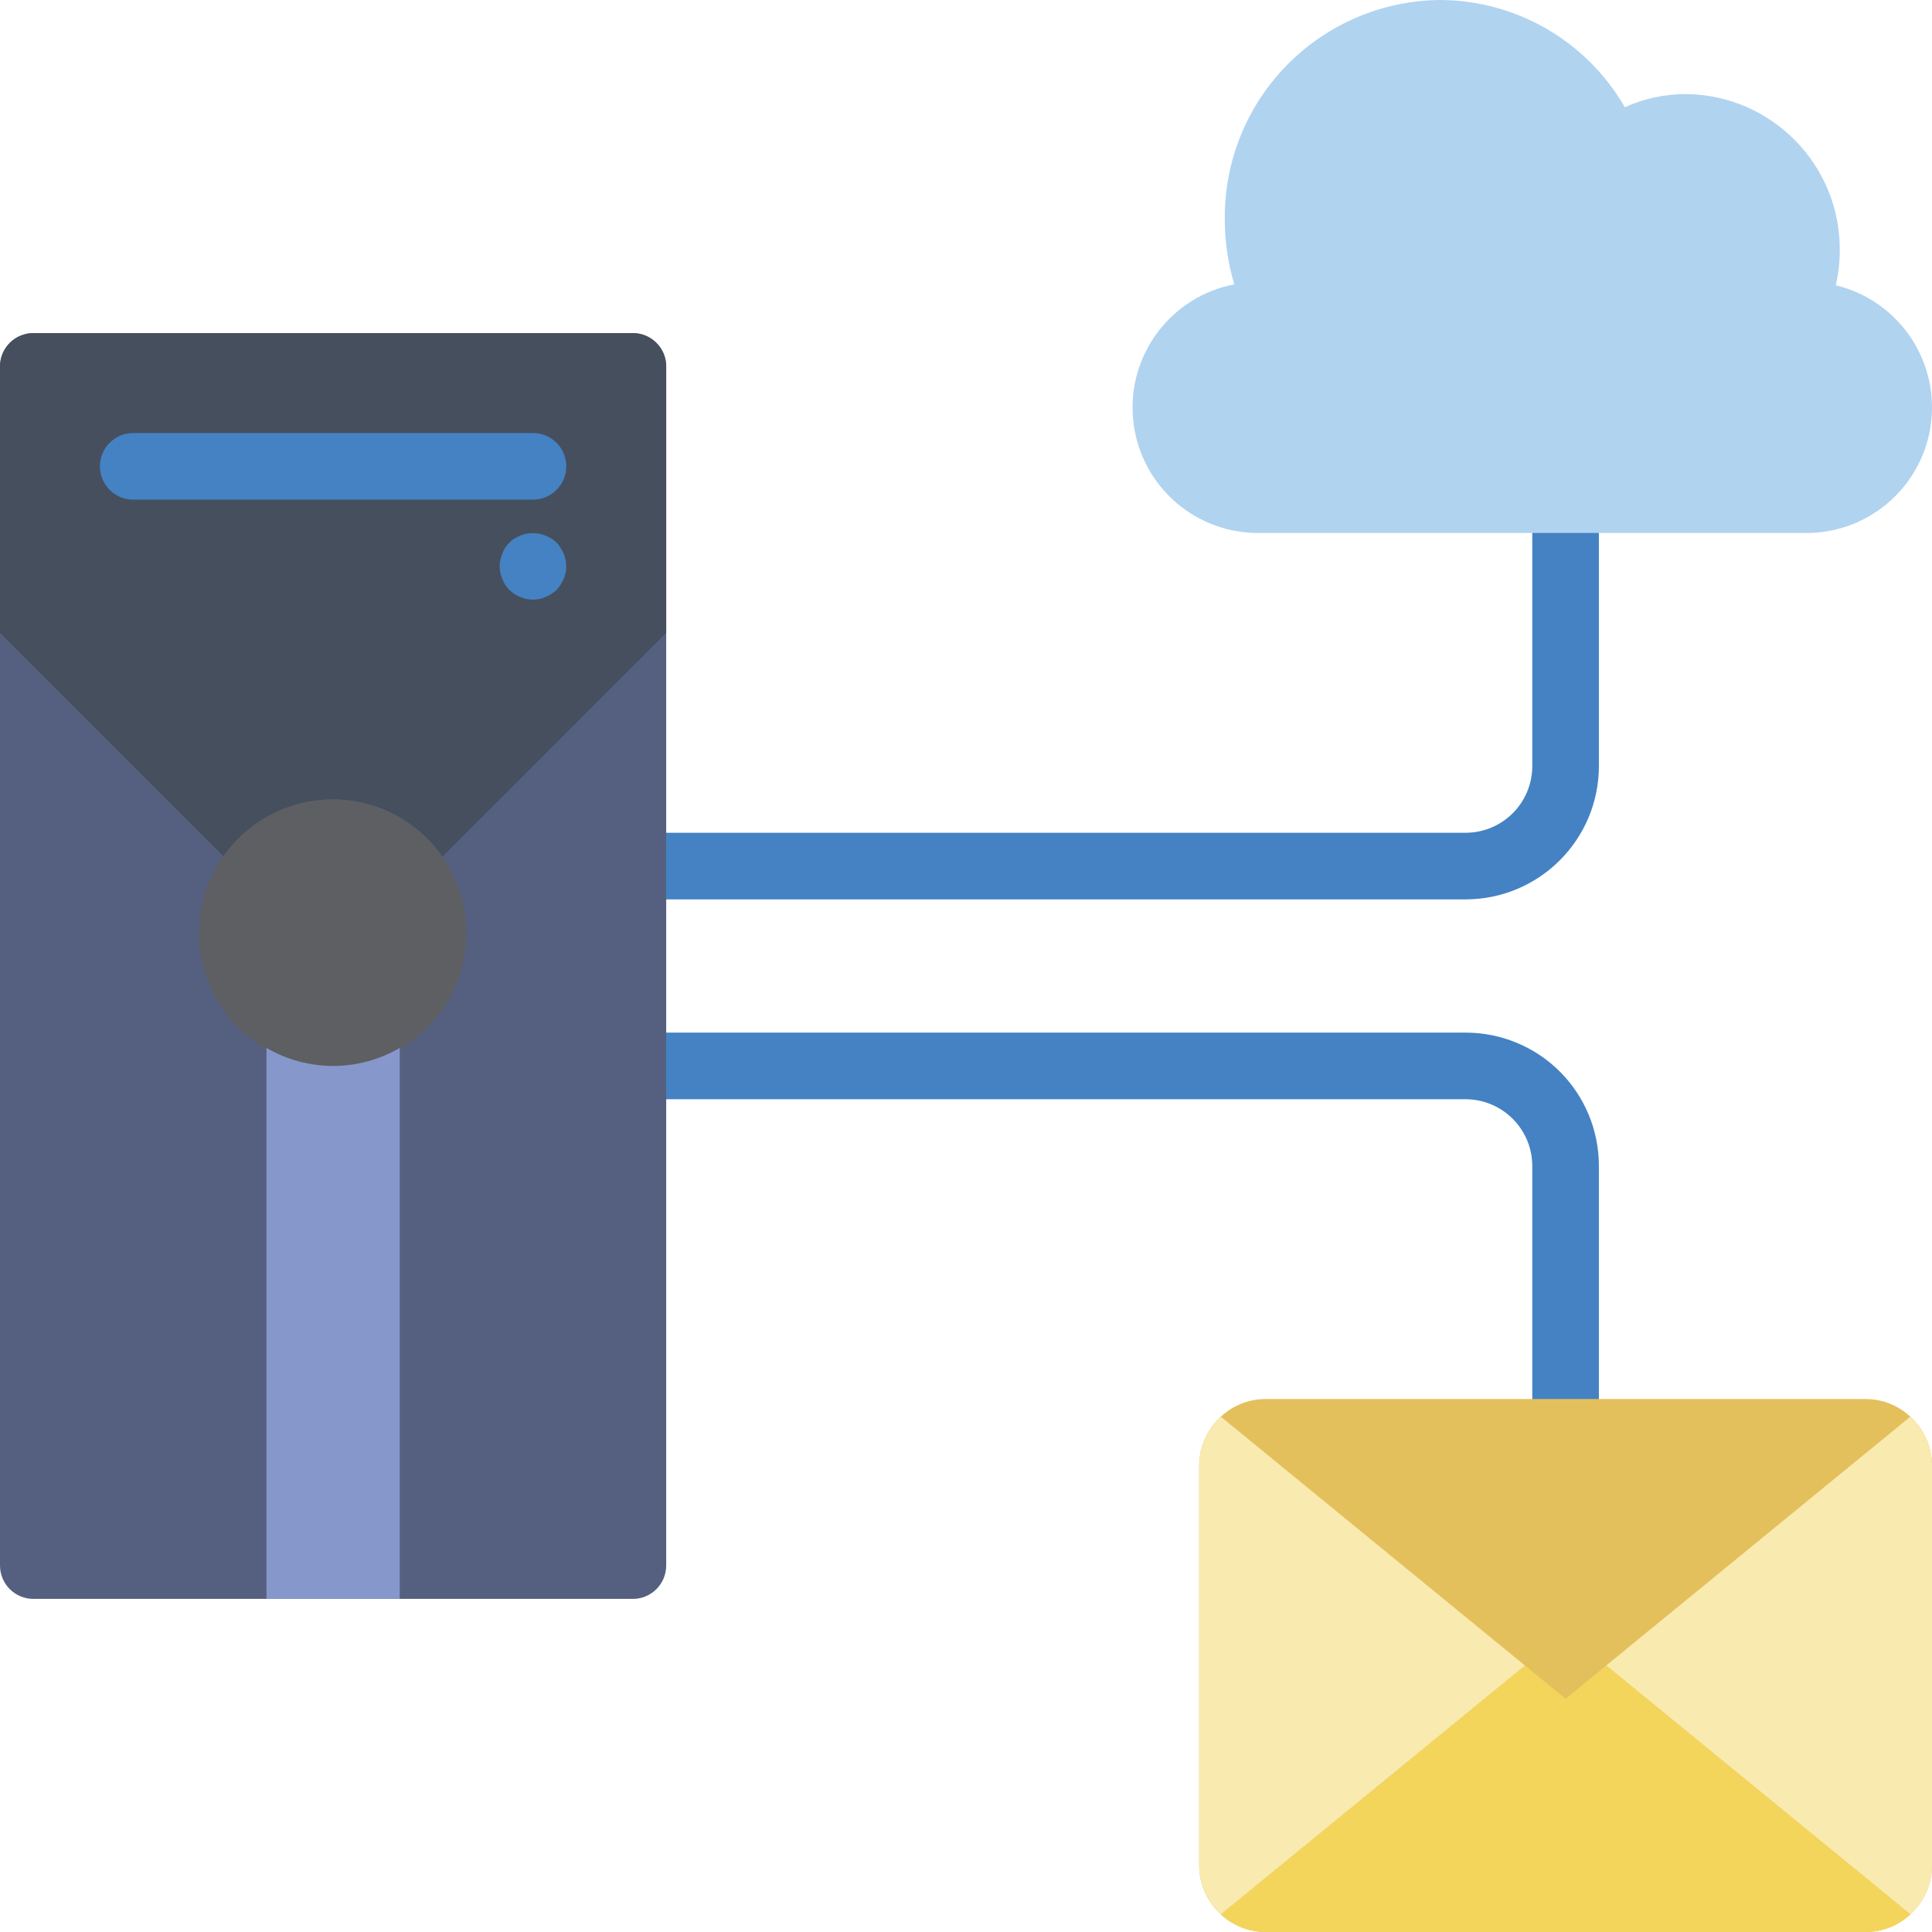 <?xml version="1.0" encoding="UTF-8"?>
<svg xmlns="http://www.w3.org/2000/svg" xmlns:xlink="http://www.w3.org/1999/xlink" width="512" height="512" viewBox="0 0 58 58" version="1.1"><!-- Generator: Sketch 49.3 (51167) - http://www.bohemiancoding.com/sketch --><title>021 - Cloud Email Server </title><desc>Created with Sketch.</desc><defs/><g id="Page-1" stroke="none" stroke-width="1" fill="none" fill-rule="evenodd"><g id="021---Cloud-Email-Server-" fill-rule="nonzero"><path d="M48,35 L48,42 C48,42.552 47.552,43 47,43 C46.448,43 46,42.552 46,42 L46,35 C45.997,33.897 45.103,33.003 44,33 L20,33 C19.448,33 19,32.552 19,32 C19,31.448 19.448,31 20,31 L44,31 C45.061,31 46.079,31.421 46.829,32.171 C47.579,32.921 48,33.939 48,35 Z" id="Shape" fill="#4482C3"/><path d="M44,27 L20,27 C19.448,27 19,26.552 19,26 C19,25.448 19.448,25 20,25 L44,25 C45.104,24.999 45.999,24.104 46,23 L46,16 C46,15.448 46.448,15 47,15 C47.552,15 48,15.448 48,16 L48,23 C47.997,25.208 46.208,26.997 44,27 Z" id="Shape" fill="#4482C3"/><path d="M57.35,42.53 C56.984,42.188 56.501,41.998 56,42 L38,42 C37.499,41.998 37.016,42.188 36.65,42.53 C36.237,42.907 36.001,43.441 36,44 L36,56 C36.001,56.559 36.237,57.093 36.65,57.47 C37.016,57.812 37.499,58.002 38,58 L56,58 C56.501,58.002 56.984,57.812 57.35,57.47 C57.763,57.093 57.999,56.559 58,56 L58,44 C57.999,43.441 57.763,42.907 57.35,42.53 Z" id="Shape" fill="#E4C05C"/><path d="M58,44 L58,56 C57.999,56.559 57.763,57.093 57.35,57.47 L48.22,50 L57.35,42.53 C57.763,42.907 57.999,43.441 58,44 Z" id="Shape" fill="#F9EAB0"/><path d="M57.35,57.47 C56.984,57.812 56.501,58.002 56,58 L38,58 C37.499,58.002 37.016,57.812 36.65,57.47 L45.78,50 L47,51 L48.22,50 L57.35,57.47 Z" id="Shape" fill="#F3D55B"/><path d="M45.78,50 L36.65,57.47 C36.237,57.093 36.001,56.559 36,56 L36,44 C36.001,43.441 36.237,42.907 36.65,42.53 L45.78,50 Z" id="Shape" fill="#F9EAB0"/><path d="M41.385,16 L37.692,16 C35.765,15.962 34.178,14.476 34.014,12.555 C33.85,10.634 35.162,8.9 37.055,8.536 C36.865,7.905 36.769,7.248 36.769,6.588 C36.751,4.857 37.422,3.19 38.634,1.955 C39.846,0.719 41.5,0.016 43.231,-8.8817842e-16 C45.521,0.008 47.635,1.234 48.778,3.219 C49.356,2.958 49.982,2.823 50.615,2.824 C53.189,2.85 55.255,4.956 55.231,7.529 C55.229,7.878 55.189,8.225 55.111,8.565 C56.954,9.008 58.182,10.751 57.978,12.635 C57.775,14.52 56.203,15.961 54.308,16 L41.385,16 Z" id="Shape" fill="#B0D3F0"/><path d="M19,10 L1,10 C0.448,10.002 0.002,10.448 0,11 L0,47 C0.002,47.552 0.448,47.998 1,48 L19,48 C19.552,47.998 19.998,47.552 20,47 L20,11 C19.998,10.448 19.552,10.002 19,10 Z" id="Shape" fill="#556080"/><path d="M20,11 L20,19 L13.28,25.72 C12.535,24.643 11.309,24 10,24 C8.691,24 7.465,24.643 6.72,25.72 L0,19 L0,11 C0.002,10.448 0.448,10.002 1,10 L19,10 C19.552,10.002 19.998,10.448 20,11 Z" id="Shape" fill="#464F5D"/><path d="M14,28 C14.007,29.983 12.564,31.674 10.605,31.98 C8.645,32.285 6.756,31.114 6.159,29.222 C5.562,27.331 6.435,25.287 8.215,24.412 C9.994,23.537 12.147,24.093 13.28,25.72 C13.748,26.388 13.999,27.184 14,28 Z" id="Shape" fill="#5E5F62"/><path d="M12,31.46 L12,48 L8,48 L8,31.46 C9.236,32.18 10.764,32.18 12,31.46 Z" id="Shape" fill="#8697CB"/><path d="M16,15 L4,15 C3.448,15 3,14.552 3,14 C3,13.448 3.448,13 4,13 L16,13 C16.552,13 17,13.448 17,14 C17,14.552 16.552,15 16,15 Z" id="Shape" fill="#4482C3"/><path d="M16,18 C15.869,18.003 15.738,17.976 15.62,17.92 C15.369,17.828 15.171,17.631 15.08,17.38 C14.974,17.138 14.974,16.862 15.08,16.62 C15.171,16.369 15.369,16.171 15.62,16.08 C15.863,15.98 16.136,15.98 16.38,16.08 C16.502,16.128 16.614,16.2 16.71,16.29 C16.798,16.387 16.869,16.499 16.92,16.62 C17.027,16.862 17.027,17.138 16.92,17.38 C16.869,17.501 16.798,17.613 16.71,17.71 C16.614,17.8 16.502,17.871 16.38,17.92 C16.261,17.976 16.131,18.003 16,18 Z" id="Shape" fill="#4482C3"/></g></g></svg>
